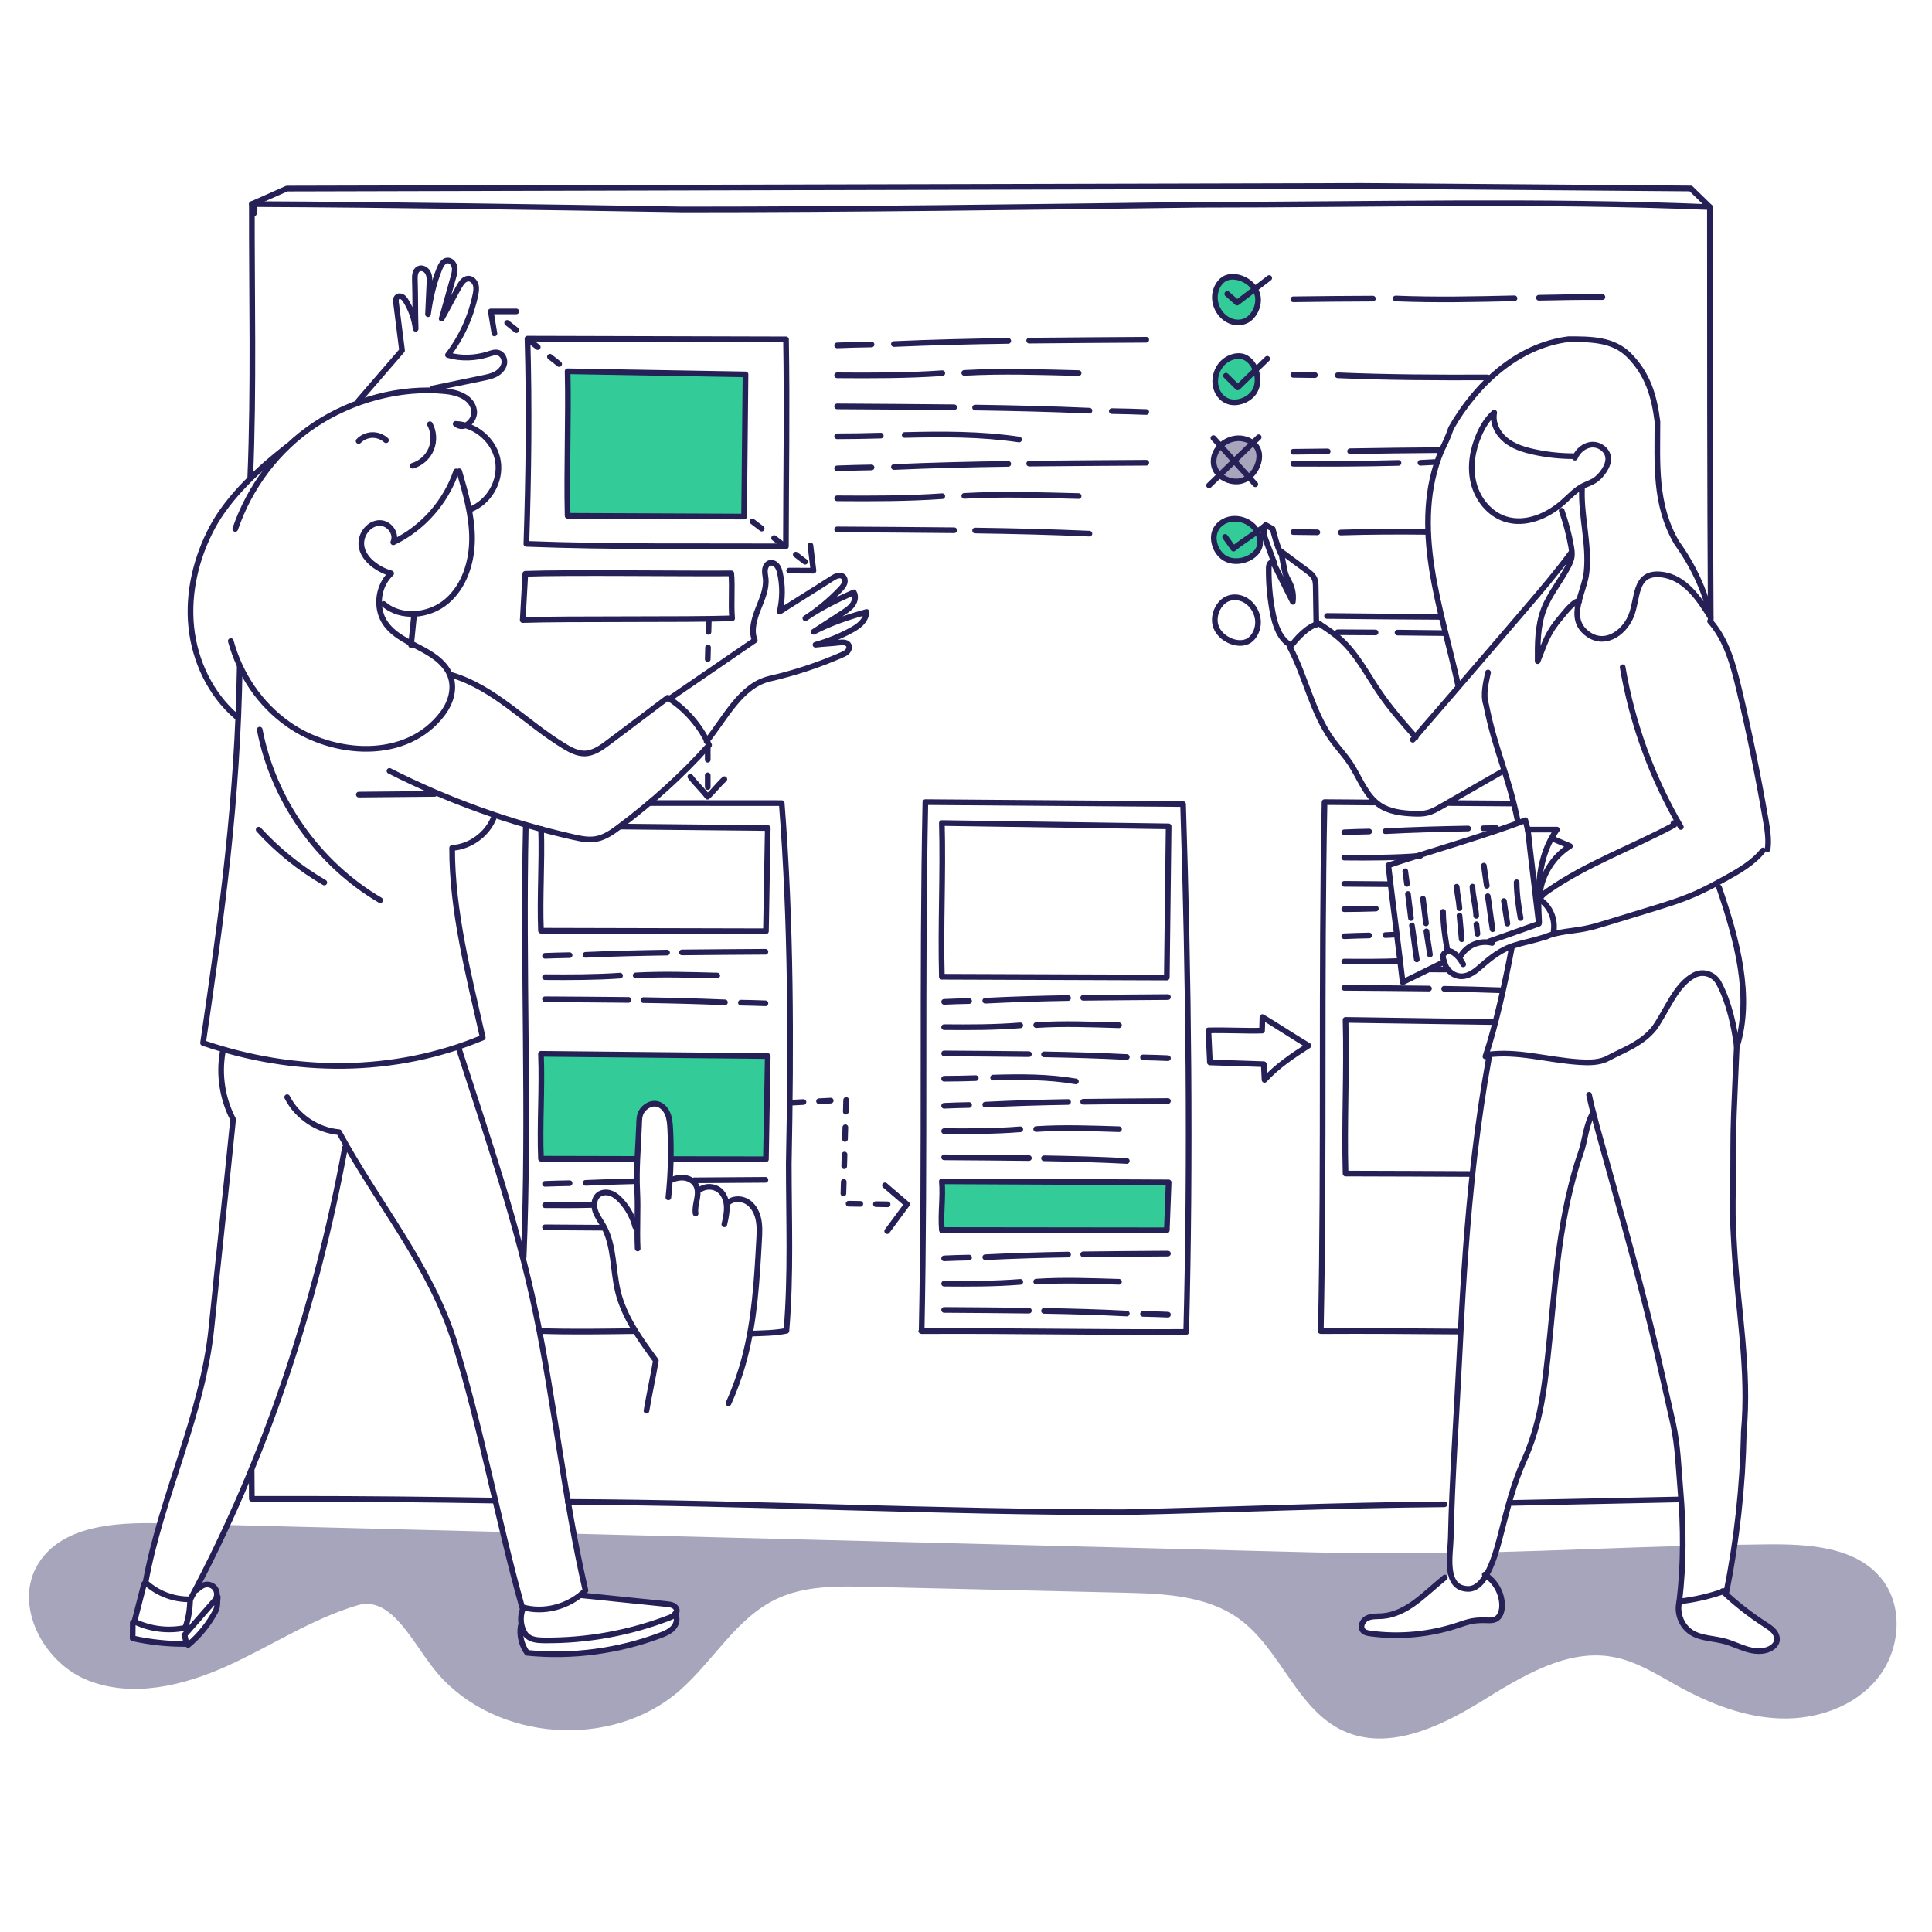 <svg width="528" height="528" viewBox="0 0 528 528" fill="none" xmlns="http://www.w3.org/2000/svg">
<path d="M257.394 336.157C277.868 336.17 298.4 336.215 318.88 336.228C319.079 331.869 319.176 327.491 319.375 323.132C298.715 323.036 278.061 322.939 257.401 322.843C257.781 327.311 257.021 331.683 257.401 336.157H257.394Z" fill="#33CC99"/>
<path d="M154.874 141.381C171.128 141.414 187.427 141.558 203.681 141.591C203.837 128.408 203.915 115.16 204.072 101.978L154.881 101.111C155.18 114.635 154.574 127.857 154.881 141.381H154.874Z" fill="#33CC99"/>
<path d="M334.88 76.871C333.418 77.895 332.484 79.904 332.523 81.925C332.568 84.088 333.676 86.097 335.176 87.301C336.946 88.724 339.335 89.097 341.273 88.029C343.211 86.96 344.55 84.385 344.305 81.854C343.874 77.463 337.88 74.779 334.886 76.878L334.88 76.871Z" fill="#33CC99"/>
<path d="M339.824 97.879C338.073 97.57 335.987 98.33 334.583 99.785C333.083 101.343 332.446 103.545 332.658 105.463C332.903 107.723 334.326 109.674 336.451 110.286C338.575 110.897 341.344 110.028 342.96 108.064C345.76 104.658 343.423 98.516 339.818 97.885L339.824 97.879Z" fill="#33CC99"/>
<path opacity="0.4" d="M343.945 122.646C342.921 121.185 340.912 120.251 338.891 120.29C336.727 120.335 334.719 121.442 333.515 122.943C332.092 124.713 331.718 127.102 332.787 129.04C333.856 130.977 336.431 132.317 338.961 132.072C343.352 131.641 346.037 125.647 343.938 122.653L343.945 122.646Z" fill="#252056"/>
<path d="M344.833 149.488C345.142 147.737 344.383 145.651 342.928 144.247C341.37 142.747 339.168 142.11 337.249 142.322C334.989 142.567 333.039 143.99 332.427 146.114C331.815 148.239 332.684 151.008 334.648 152.624C338.054 155.424 344.196 153.087 344.827 149.482L344.833 149.488Z" fill="#33CC99"/>
<path d="M147.847 287.995C148.227 297.627 147.468 307.039 147.847 316.671C155.844 316.677 166.425 316.703 174.434 316.729C174.292 312.653 172.599 300.108 179.642 302.046C182.533 302.844 183.1 306.089 183.068 308.658C183.029 311.587 182.784 311.932 182.63 314.855C183.048 315.351 183.235 316.001 183.042 316.755H185.971C194.618 316.793 200.693 316.813 209.326 316.825C209.526 307.438 209.623 298.006 209.822 288.619C189.168 288.413 168.508 288.207 147.847 288.001V287.995Z" fill="#33CC99"/>
<path opacity="0.4" d="M514.367 431.652C507.311 422.613 494.119 421.943 482.652 422.059C479.678 422.091 476.703 422.136 473.735 422.188C473.523 425.407 473.098 428.658 472.699 431.832C472.525 433.229 472.132 434.517 471.43 435.534C473.394 437.594 475.345 439.539 477.862 441.09C479.948 442.372 483.232 443.704 484.68 445.803C486.02 447.741 485.241 450.046 483.155 451.038C480.985 452.068 477.914 451.611 475.879 450.49C474.321 449.628 473.529 448.752 471.675 448.617C469.892 448.488 468.134 447.986 466.441 447.439C463.872 446.614 461.458 445.52 460.067 443.073C458.522 440.363 458.895 437.182 459.101 434.195C459.372 430.293 459.79 426.405 459.957 422.497C442.587 422.954 425.854 423.752 408.554 424.184C408.149 426.366 406.919 428.349 406.34 430.59C408.426 432.425 410.467 434.775 410.647 437.524C410.866 440.82 408.239 442.565 405.252 442.848C396.038 443.73 386.838 447.342 377.393 446.724C377.29 446.718 377.206 446.692 377.11 446.679C376.479 446.724 375.842 446.763 375.185 446.782C371.908 446.885 371.097 441.792 374.406 441.689C377.342 441.599 380.232 441.586 382.924 440.279C385.525 439.017 387.508 437.131 389.652 435.257C391.461 433.667 393.663 431.452 396.071 430.281C395.897 428.291 395.794 426.34 395.89 424.319C383.632 424.525 371.341 424.563 358.967 424.248C291.468 422.542 223.969 420.842 156.47 419.136C156.94 421.235 157.14 423.372 157.52 425.555C158.112 428.935 159.039 432.405 160.333 435.592C160.874 435.611 161.415 435.644 161.962 435.702C164.132 435.927 166.276 436.487 168.426 436.828C173.165 437.582 177.878 438.528 182.681 438.734C183.814 438.786 184.49 439.423 184.76 440.228C184.934 440.608 185.024 441.045 184.973 441.567C184.303 447.793 174.633 448.932 169.785 449.763C161.975 451.096 154.191 451.733 146.279 451.804C145.68 451.958 145.043 451.913 144.482 451.643C143.916 451.417 143.549 450.993 143.356 450.477C143.343 450.458 143.33 450.445 143.324 450.426C141.63 446.782 142.744 442.777 143.201 438.979C141.991 435.972 141.135 432.798 140.233 429.695C139.171 426.031 137.317 422.503 136.982 418.666C136.982 418.666 136.982 418.66 136.982 418.653C135.791 418.621 134.6 418.595 133.409 418.563C109.542 417.958 85.682 417.359 61.815 416.754C59.394 422.259 56.606 427.667 54.926 433.435C56.529 433.358 58.01 433.751 58.989 435.476C60.495 438.122 58.989 441.303 57.353 443.492C55.718 445.687 53.201 448.359 50.419 449.003C48.913 449.351 47.335 449.048 45.822 448.932C43.376 448.746 40.91 448.662 38.457 448.527C36.661 448.43 35.907 446.563 36.319 445.056C37.639 440.196 39.339 435.187 40.182 430.229C40.588 427.847 40.878 425.561 41.67 423.269C42.468 420.952 43.485 418.782 43.653 416.303C31.388 416.013 16.915 416.941 10.457 427.332C3.523 438.483 11.7 454.289 23.887 459.176C36.075 464.069 50.039 460.74 62.008 455.332C73.977 449.924 85.089 442.481 97.67 438.715C107.321 435.824 113.057 449.769 119.644 457.392C135.688 475.954 167.216 478.175 185.7 462.047C194.958 453.973 201.216 442.146 212.329 436.925C219.971 433.339 228.759 433.461 237.2 433.654C260.526 434.195 283.852 434.729 307.177 435.27C318.11 435.521 329.795 436.017 338.648 442.43C350.076 450.709 354.376 467.236 367.221 473.069C379.267 478.542 393.18 472.136 404.453 465.208C415.727 458.287 428.159 450.362 441.145 452.892C447.499 454.134 453.069 457.778 458.747 460.901C467.355 465.633 476.787 469.329 486.605 469.638C496.424 469.947 506.699 466.47 512.957 458.892C519.215 451.321 520.413 439.404 514.367 431.658V431.652Z" fill="#252056"/>
<path d="M125.503 128.783C127.26 134.835 129.031 140.99 129.012 147.287C128.992 153.584 126.926 160.17 122.148 164.278C117.371 168.385 109.575 169.203 104.836 165.05" stroke="#252056" stroke-width="1.547" stroke-linecap="round" stroke-linejoin="round"/>
<path d="M64.294 144.545C68.221 133.027 75.87 122.848 86.023 116.101C96.176 109.354 109.349 105.652 121.755 106.92C124.955 107.248 128.992 108.491 129.572 112.206C129.971 114.755 126.951 117.826 124.524 115.837C130.125 116.03 135.263 120.569 136.1 126.119C136.937 131.669 133.55 137.334 128.4 139.272" stroke="#252056" stroke-width="1.547" stroke-linecap="round" stroke-linejoin="round"/>
<path d="M124.666 128.834C121.82 137.242 115.492 144.382 107.482 148.207C108.474 145.986 106.671 143.339 104.386 142.979C101.785 142.567 99.486 144.775 98.907 147.164C97.754 151.915 102.924 155.611 106.903 156.699C103.851 159.499 102.828 164.193 104.186 168.075C105.59 172.073 109.324 174.243 112.878 176.097C116.432 177.952 120.153 179.722 122.29 183.147C124.66 186.946 123.578 191.465 121.048 194.884C111.127 208.263 90.885 206.544 78.665 197.859C70.932 192.36 65.563 184.313 63.071 175.183" stroke="#252056" stroke-width="1.547" stroke-linecap="round" stroke-linejoin="round"/>
<path d="M123.391 184.464C135.154 187.941 143.839 197.695 154.346 204.01C156.007 205.008 157.816 205.948 159.754 205.923C162.188 205.89 164.319 204.365 166.263 202.897C171.671 198.828 177.073 194.752 182.481 190.683C187.381 193.722 191.372 198.39 193.787 203.631C186.428 211.878 178.071 219.346 169.231 225.984C167.332 227.414 165.31 228.836 162.973 229.274C160.881 229.667 158.737 229.229 156.657 228.759C139.255 224.845 122.348 218.754 106.445 210.68" stroke="#252056" stroke-width="1.547" stroke-linecap="round" stroke-linejoin="round"/>
<path d="M98.069 217.155C104.977 217.091 111.886 217.027 118.794 216.962" stroke="#252056" stroke-width="1.547" stroke-linecap="round" stroke-linejoin="round"/>
<path d="M70.977 199.398C74.666 218.662 86.983 236.103 103.903 246.018" stroke="#252056" stroke-width="1.547" stroke-linecap="round" stroke-linejoin="round"/>
<path d="M70.701 226.741C75.89 232.439 81.962 237.326 88.632 241.189" stroke="#252056" stroke-width="1.547" stroke-linecap="round" stroke-linejoin="round"/>
<path d="M97.973 109.549C101.939 104.958 105.911 100.368 109.877 95.777C109.304 91.406 108.808 87.163 108.242 82.791C108.171 82.244 108.126 81.6 108.525 81.214C108.886 80.866 109.497 80.892 109.935 81.143C110.373 81.394 110.669 81.832 110.933 82.257C112.356 84.555 113.27 87.176 113.592 89.861C113.45 85.373 113.528 80.879 113.379 76.392C113.347 75.31 113.431 73.997 114.39 73.481C115.298 72.992 116.483 73.623 116.959 74.537C117.436 75.452 117.403 76.533 117.352 77.563C117.223 80.332 117.101 83.1 116.972 85.869C117.571 81.568 118.479 77.473 120.101 73.449C120.513 72.419 121.176 71.247 122.284 71.183C123.236 71.132 124.028 72.02 124.221 72.954C124.415 73.887 124.151 74.846 123.893 75.767C122.831 79.54 121.768 83.319 120.706 87.092C122.348 84.195 123.867 81.188 125.509 78.297C126.082 77.287 126.868 76.147 128.026 76.141C128.966 76.141 129.752 76.965 130.009 77.866C130.267 78.767 130.106 79.74 129.913 80.66C128.683 86.583 126.101 92.223 122.419 97.026C125.902 98.076 129.977 97.915 133.441 96.794C134.323 96.511 135.257 96.151 136.152 96.402C137.356 96.737 138.038 98.153 137.806 99.383C137.574 100.612 136.634 101.61 135.54 102.209C134.445 102.808 133.203 103.065 131.98 103.316C127.415 104.256 122.844 105.203 118.279 106.143" stroke="#252056" stroke-width="1.547" stroke-linecap="round" stroke-linejoin="round"/>
<path d="M183.383 190.683C191.019 185.448 198.648 180.214 206.284 174.98C205.157 172.34 206.149 169.082 207.198 166.404C208.248 163.726 209.529 160.983 209.252 158.124C209.175 157.333 208.982 156.541 209.052 155.749C209.123 154.957 209.542 154.12 210.295 153.869C211.023 153.624 211.84 154.004 212.323 154.596C212.806 155.189 213.018 155.955 213.179 156.702C213.926 160.133 213.894 163.739 213.076 167.151C217.841 164.073 222.708 161.105 227.479 158.028C228.361 157.455 229.565 156.895 230.376 157.558C230.904 157.983 231 158.775 230.782 159.419C230.563 160.062 230.099 160.577 229.629 161.067C226.783 164.067 223.577 166.726 220.1 168.967C224.221 166.114 228.754 163.867 233.35 161.878C233.962 162.876 233.698 164.222 233.035 165.181C232.372 166.14 231.361 166.803 230.376 167.441C227.704 169.179 225.032 170.924 222.354 172.662C227.022 170.216 231.747 168.651 236.821 167.235C236.769 168.419 236.145 169.52 235.314 170.357C234.484 171.194 233.447 171.806 232.404 172.366C229.378 173.995 226.178 175.282 222.869 176.197C225.045 175.926 227.221 175.875 229.404 175.604C230.35 175.488 231.541 175.495 231.96 176.351C232.23 176.898 232.011 177.587 231.593 178.038C231.174 178.489 230.601 178.746 230.041 178.991C223.706 181.759 217.113 183.935 210.372 185.481C202.453 187.296 198.21 196.265 193.098 202.581" stroke="#252056" stroke-width="1.547" stroke-linecap="round" stroke-linejoin="round"/>
<path d="M65.518 182.143C64.919 218.873 60.798 248.676 55.493 285.026C80.364 293.576 107.669 293.699 131.935 283.558C128.149 266.626 123.514 249.094 123.565 231.737C128.439 231.415 132.997 228.144 134.884 223.637" stroke="#252056" stroke-width="1.547" stroke-linecap="round" stroke-linejoin="round"/>
<path d="M113.148 168.31C112.878 170.976 112.608 173.648 112.337 176.313" stroke="#252056" stroke-width="1.547" stroke-linecap="round" stroke-linejoin="round"/>
<path d="M60.862 287.519C59.761 293.745 60.785 300.318 63.708 305.92C61.828 324.829 59.697 343.706 57.817 362.615C55.435 386.572 44.103 408.771 39.77 432.457C43.048 435.503 47.548 437.202 52.023 437.067C72.618 398.579 86.39 356.531 94.29 313.6" stroke="#252056" stroke-width="1.547" stroke-linecap="round" stroke-linejoin="round"/>
<path d="M78.484 299.849C81.175 305.161 86.725 308.902 92.655 309.404C103.04 328.661 117.777 346.063 124.26 366.962C131.529 390.391 136.068 415.59 142.674 439.186C148.661 440.989 155.589 439.07 160.005 434.647C154.308 409.957 151.404 382.787 146.543 359.39C141.341 334.32 133.209 310.717 125.335 286.355" stroke="#252056" stroke-width="1.547" stroke-linecap="round" stroke-linejoin="round"/>
<path d="M117.487 115.933C118.607 117.993 118.736 120.562 117.841 122.732C116.946 124.902 115.034 126.621 112.787 127.29" stroke="#252056" stroke-width="1.547" stroke-linecap="round" stroke-linejoin="round"/>
<path d="M105.506 120.318C104.489 119.378 103.098 118.856 101.714 118.895C100.33 118.934 98.972 119.539 98.012 120.537" stroke="#252056" stroke-width="1.547" stroke-linecap="round" stroke-linejoin="round"/>
<path d="M78.4 122.113C70.977 127.895 62.498 135.736 58.062 144.035C53.626 152.334 51.328 161.882 52.261 171.243C53.195 180.605 57.502 189.728 64.648 195.85" stroke="#252056" stroke-width="1.547" stroke-linecap="round" stroke-linejoin="round"/>
<path d="M39.372 432.857C38.49 436.289 37.615 439.714 36.733 443.146C40.995 445.225 45.959 445.843 50.607 444.865C51.502 442.424 51.888 439.901 51.959 437.306" stroke="#252056" stroke-width="1.547" stroke-linecap="round" stroke-linejoin="round"/>
<path d="M36.288 443.456L36.249 447.743C41.123 448.819 46.119 449.334 51.115 449.276" stroke="#252056" stroke-width="1.547" stroke-linecap="round" stroke-linejoin="round"/>
<path d="M159.046 435.999L182.256 438.388C182.848 438.452 183.46 438.517 183.994 438.787C184.529 439.057 184.973 439.579 184.98 440.178C184.98 441.15 183.93 441.729 183.022 442.077C172.084 446.307 160.34 448.432 148.616 448.303C146.923 448.284 145.049 448.142 143.878 446.919C143.504 446.532 143.234 446.056 143.015 445.56C142.229 443.783 142.159 441.704 142.822 439.875" stroke="#252056" stroke-width="1.547" stroke-linecap="round" stroke-linejoin="round"/>
<path d="M184.478 441.021C185.302 442.141 184.935 443.808 184.015 444.845C183.094 445.881 181.755 446.442 180.454 446.931C168.904 451.27 156.343 452.925 144.065 451.708C142.539 449.628 141.889 446.924 142.307 444.381" stroke="#252056" stroke-width="1.547" stroke-linecap="round" stroke-linejoin="round"/>
<path d="M50.947 449.244L50.561 447.326" stroke="#252056" stroke-width="1.547" stroke-linecap="round" stroke-linejoin="round"/>
<path d="M50.374 446.888L59.523 436.432C59.324 437.707 59.549 439.072 58.957 440.218C57.09 443.785 54.514 446.985 51.417 449.56" stroke="#252056" stroke-width="1.547" stroke-linecap="round" stroke-linejoin="round"/>
<path d="M53.781 434.492C54.502 433.867 55.281 433.217 56.221 433.056C57.103 432.908 58.05 433.243 58.636 433.919C59.221 434.595 59.434 435.573 59.17 436.43" stroke="#252056" stroke-width="1.547" stroke-linecap="round" stroke-linejoin="round"/>
<path d="M394.758 411.115C365.586 411.347 335.97 412.635 306.998 413.279C256.136 413.279 205.917 410.703 155.171 410.452" stroke="#252056" stroke-width="1.547" stroke-linecap="round" stroke-linejoin="round"/>
<path d="M459.346 409.781C443.959 410.122 428.565 410.425 413.171 410.734" stroke="#252056" stroke-width="1.547" stroke-linecap="round" stroke-linejoin="round"/>
<path d="M68.389 130.598C69.419 105.528 68.775 81.062 68.833 55.773M68.833 55.773C68.833 61.947 70.533 55.792 68.833 55.773ZM68.833 55.773C108.048 55.953 147.322 56.597 186.595 57.241C233.595 57.241 280.594 56.597 327.593 55.953C373.949 55.953 420.948 54.666 467.304 56.597C467.304 93.939 467.304 131.925 467.535 169.415" stroke="#252056" stroke-width="1.547" stroke-linecap="round" stroke-linejoin="round"/>
<path d="M135.276 410.099C117.455 409.815 99.641 409.622 81.82 409.622H68.827C68.827 409.622 68.801 406.648 68.763 401.458" stroke="#252056" stroke-width="1.547" stroke-linecap="round" stroke-linejoin="round"/>
<path d="M155.118 140.964C171.182 140.997 187.29 141.138 203.354 141.171C203.508 128.242 203.586 115.25 203.74 102.322L155.125 101.472C155.421 114.735 154.822 127.702 155.125 140.964H155.118Z" stroke="#252056" stroke-width="1.547" stroke-linecap="round" stroke-linejoin="round"/>
<path d="M152.808 99.489C147.136 95.002 141.47 90.514 135.798 86.027" stroke="#252056" stroke-width="1.547" stroke-linecap="round" stroke-linejoin="round" stroke-dasharray="3.2 4.26"/>
<path d="M135.121 91.138C134.793 89.13 134.464 87.121 134.136 85.106C136.454 85.106 138.772 85.106 141.089 85.106" stroke="#252056" stroke-width="1.547" stroke-linecap="round" stroke-linejoin="round"/>
<path d="M205.627 142.515C210.752 146.43 215.87 150.344 220.995 154.252" stroke="#252056" stroke-width="1.547" stroke-linecap="round" stroke-linejoin="round" stroke-dasharray="3.2 4.26"/>
<path d="M221.484 149.04C221.761 151.344 222.038 153.649 222.315 155.961C220.1 155.948 217.885 155.941 215.671 155.928" stroke="#252056" stroke-width="1.547" stroke-linecap="round" stroke-linejoin="round"/>
<path d="M143.845 148.626C167.049 149.534 191.147 149.206 214.782 149.309C214.814 130.123 215.136 111.909 214.814 92.749C191.263 92.684 167.705 92.626 144.154 92.562C144.702 111.31 144.457 129.872 143.852 148.626H143.845Z" stroke="#252056" stroke-width="1.547" stroke-linecap="round" stroke-linejoin="round"/>
<path d="M281.264 93.095C291.926 92.973 302.594 92.934 313.256 92.857" stroke="#252056" stroke-width="1.547" stroke-linecap="round" stroke-linejoin="round"/>
<path d="M244.302 94.023C254.719 93.566 265.136 93.315 275.547 93.167" stroke="#252056" stroke-width="1.547" stroke-linecap="round" stroke-linejoin="round"/>
<path d="M228.78 94.397C231.915 94.262 235.051 94.204 238.186 94.146" stroke="#252056" stroke-width="1.547" stroke-linecap="round" stroke-linejoin="round"/>
<path d="M263.527 101.912C273.892 101.333 284.354 101.706 294.778 101.964" stroke="#252056" stroke-width="1.547" stroke-linecap="round" stroke-linejoin="round"/>
<path d="M228.78 102.573C238.334 102.651 247.992 102.651 257.52 101.994" stroke="#252056" stroke-width="1.547" stroke-linecap="round" stroke-linejoin="round"/>
<path d="M260.772 111.303C250.11 111.181 239.442 111.142 228.78 111.065" stroke="#252056" stroke-width="1.547" stroke-linecap="round" stroke-linejoin="round"/>
<path d="M297.733 112.238C287.316 111.781 276.898 111.53 266.488 111.382" stroke="#252056" stroke-width="1.547" stroke-linecap="round" stroke-linejoin="round"/>
<path d="M313.256 112.606C310.12 112.47 306.985 112.412 303.849 112.354" stroke="#252056" stroke-width="1.547" stroke-linecap="round" stroke-linejoin="round"/>
<path d="M240.71 119.054C236.731 119.157 232.752 119.248 228.78 119.241" stroke="#252056" stroke-width="1.547" stroke-linecap="round" stroke-linejoin="round"/>
<path d="M278.503 120.119C268.098 118.58 257.675 118.625 247.251 118.883" stroke="#252056" stroke-width="1.547" stroke-linecap="round" stroke-linejoin="round"/>
<path d="M281.264 126.704C291.926 126.582 302.594 126.543 313.256 126.466" stroke="#252056" stroke-width="1.547" stroke-linecap="round" stroke-linejoin="round"/>
<path d="M244.302 127.631C254.719 127.174 265.136 126.923 275.547 126.775" stroke="#252056" stroke-width="1.547" stroke-linecap="round" stroke-linejoin="round"/>
<path d="M228.78 127.999C231.915 127.864 235.051 127.806 238.186 127.748" stroke="#252056" stroke-width="1.547" stroke-linecap="round" stroke-linejoin="round"/>
<path d="M263.527 135.518C273.892 134.939 284.354 135.312 294.778 135.569" stroke="#252056" stroke-width="1.547" stroke-linecap="round" stroke-linejoin="round"/>
<path d="M228.78 136.182C238.334 136.259 247.992 136.259 257.52 135.603" stroke="#252056" stroke-width="1.547" stroke-linecap="round" stroke-linejoin="round"/>
<path d="M260.772 144.912C250.11 144.79 239.442 144.751 228.78 144.674" stroke="#252056" stroke-width="1.547" stroke-linecap="round" stroke-linejoin="round"/>
<path d="M297.733 145.84C287.316 145.383 276.898 145.132 266.488 144.984" stroke="#252056" stroke-width="1.547" stroke-linecap="round" stroke-linejoin="round"/>
<path d="M296.027 272.694C303.746 272.591 311.466 272.552 319.185 272.494" stroke="#252056" stroke-width="1.547" stroke-linecap="round" stroke-linejoin="round"/>
<path d="M269.269 273.483C276.808 273.097 284.348 272.884 291.893 272.755" stroke="#252056" stroke-width="1.547" stroke-linecap="round" stroke-linejoin="round"/>
<path d="M258.028 273.794C260.301 273.678 262.567 273.633 264.84 273.581" stroke="#252056" stroke-width="1.547" stroke-linecap="round" stroke-linejoin="round"/>
<path d="M283.189 280.147C290.696 279.658 298.267 279.973 305.813 280.192" stroke="#252056" stroke-width="1.547" stroke-linecap="round" stroke-linejoin="round"/>
<path d="M258.028 280.708C264.949 280.772 271.941 280.772 278.837 280.218" stroke="#252056" stroke-width="1.547" stroke-linecap="round" stroke-linejoin="round"/>
<path d="M281.192 288.087C273.473 287.984 265.753 287.945 258.034 287.887" stroke="#252056" stroke-width="1.547" stroke-linecap="round" stroke-linejoin="round"/>
<path d="M307.95 288.873C300.411 288.486 292.872 288.274 285.326 288.145" stroke="#252056" stroke-width="1.547" stroke-linecap="round" stroke-linejoin="round"/>
<path d="M319.192 289.185C316.919 289.069 314.653 289.024 312.38 288.973" stroke="#252056" stroke-width="1.547" stroke-linecap="round" stroke-linejoin="round"/>
<path d="M296.027 342.798C303.746 342.695 311.466 342.657 319.185 342.599" stroke="#252056" stroke-width="1.547" stroke-linecap="round" stroke-linejoin="round"/>
<path d="M269.269 343.59C276.808 343.204 284.348 342.992 291.893 342.863" stroke="#252056" stroke-width="1.547" stroke-linecap="round" stroke-linejoin="round"/>
<path d="M258.028 343.901C260.301 343.785 262.567 343.74 264.84 343.688" stroke="#252056" stroke-width="1.547" stroke-linecap="round" stroke-linejoin="round"/>
<path d="M283.189 350.255C290.696 349.765 298.267 350.081 305.813 350.3" stroke="#252056" stroke-width="1.547" stroke-linecap="round" stroke-linejoin="round"/>
<path d="M258.028 350.815C264.949 350.879 271.941 350.879 278.837 350.326" stroke="#252056" stroke-width="1.547" stroke-linecap="round" stroke-linejoin="round"/>
<path d="M281.192 358.191C273.473 358.088 265.753 358.049 258.034 357.991" stroke="#252056" stroke-width="1.547" stroke-linecap="round" stroke-linejoin="round"/>
<path d="M307.95 358.978C300.411 358.591 292.872 358.379 285.326 358.25" stroke="#252056" stroke-width="1.547" stroke-linecap="round" stroke-linejoin="round"/>
<path d="M319.192 359.287C316.919 359.171 314.653 359.126 312.38 359.075" stroke="#252056" stroke-width="1.547" stroke-linecap="round" stroke-linejoin="round"/>
<path d="M266.668 294.642C263.791 294.732 260.906 294.803 258.028 294.803" stroke="#252056" stroke-width="1.547" stroke-linecap="round" stroke-linejoin="round"/>
<path d="M294.031 295.541C286.499 294.241 278.953 294.279 271.407 294.498" stroke="#252056" stroke-width="1.547" stroke-linecap="round" stroke-linejoin="round"/>
<path d="M296.027 301.104C303.746 301.001 311.466 300.962 319.185 300.904" stroke="#252056" stroke-width="1.547" stroke-linecap="round" stroke-linejoin="round"/>
<path d="M269.269 301.891C276.808 301.504 284.348 301.292 291.893 301.163" stroke="#252056" stroke-width="1.547" stroke-linecap="round" stroke-linejoin="round"/>
<path d="M258.028 302.2C260.301 302.084 262.567 302.039 264.84 301.988" stroke="#252056" stroke-width="1.547" stroke-linecap="round" stroke-linejoin="round"/>
<path d="M283.189 308.555C290.696 308.065 298.267 308.381 305.813 308.6" stroke="#252056" stroke-width="1.547" stroke-linecap="round" stroke-linejoin="round"/>
<path d="M258.028 309.115C264.949 309.18 271.941 309.18 278.837 308.626" stroke="#252056" stroke-width="1.547" stroke-linecap="round" stroke-linejoin="round"/>
<path d="M281.192 316.491C273.473 316.388 265.753 316.349 258.034 316.292" stroke="#252056" stroke-width="1.547" stroke-linecap="round" stroke-linejoin="round"/>
<path d="M307.95 317.283C300.411 316.897 292.872 316.685 285.326 316.556" stroke="#252056" stroke-width="1.547" stroke-linecap="round" stroke-linejoin="round"/>
<path d="M405.374 226.363C406.559 226.351 407.75 226.331 408.934 226.318" stroke="#252056" stroke-width="1.547" stroke-linecap="round" stroke-linejoin="round"/>
<path d="M378.611 227.156C386.15 226.769 393.689 226.557 401.235 226.428" stroke="#252056" stroke-width="1.547" stroke-linecap="round" stroke-linejoin="round"/>
<path d="M367.376 227.461C369.649 227.346 371.915 227.301 374.188 227.249" stroke="#252056" stroke-width="1.547" stroke-linecap="round" stroke-linejoin="round"/>
<path d="M367.376 234.377C374.298 234.441 381.29 234.441 388.185 233.887" stroke="#252056" stroke-width="1.547" stroke-linecap="round" stroke-linejoin="round"/>
<path d="M379.847 241.646C375.688 241.614 371.536 241.588 367.376 241.55" stroke="#252056" stroke-width="1.547" stroke-linecap="round" stroke-linejoin="round"/>
<path d="M376.017 248.311C373.139 248.401 370.254 248.472 367.376 248.472" stroke="#252056" stroke-width="1.547" stroke-linecap="round" stroke-linejoin="round"/>
<path d="M378.611 255.56C379.351 255.522 380.092 255.489 380.826 255.451" stroke="#252056" stroke-width="1.547" stroke-linecap="round" stroke-linejoin="round"/>
<path d="M367.376 255.87C369.649 255.755 371.915 255.709 374.188 255.658" stroke="#252056" stroke-width="1.547" stroke-linecap="round" stroke-linejoin="round"/>
<path d="M367.376 262.784C372.398 262.829 377.42 262.842 382.442 262.636" stroke="#252056" stroke-width="1.547" stroke-linecap="round" stroke-linejoin="round"/>
<path d="M390.535 270.164C382.815 270.061 375.096 270.022 367.376 269.964" stroke="#252056" stroke-width="1.547" stroke-linecap="round" stroke-linejoin="round"/>
<path d="M410.196 270.637C405.02 270.444 399.85 270.315 394.674 270.225" stroke="#252056" stroke-width="1.547" stroke-linecap="round" stroke-linejoin="round"/>
<path d="M334.367 76.356C332.905 77.38 331.972 79.389 332.01 81.41C332.055 83.574 333.163 85.582 334.663 86.786C336.434 88.209 338.822 88.582 340.76 87.514C342.698 86.445 344.037 83.87 343.792 81.34C343.361 76.949 337.367 74.264 334.373 76.363L334.367 76.356Z" stroke="#252056" stroke-width="1.547" stroke-linecap="round" stroke-linejoin="round"/>
<path d="M339.311 97.368C337.56 97.058 335.474 97.818 334.071 99.273C332.57 100.831 331.933 103.033 332.146 104.952C332.39 107.212 333.813 109.162 335.938 109.774C338.062 110.386 340.831 109.517 342.447 107.553C345.247 104.147 342.91 98.005 339.305 97.374L339.311 97.368Z" stroke="#252056" stroke-width="1.547" stroke-linecap="round" stroke-linejoin="round"/>
<path d="M343.432 122.134C342.408 120.673 340.399 119.739 338.378 119.778C336.214 119.823 334.206 120.93 333.002 122.431C331.579 124.201 331.205 126.59 332.274 128.528C333.343 130.466 335.918 131.805 338.448 131.56C342.839 131.129 345.524 125.135 343.425 122.141L343.432 122.134Z" stroke="#252056" stroke-width="1.547" stroke-linecap="round" stroke-linejoin="round"/>
<path d="M344.321 148.975C344.63 147.224 343.87 145.138 342.415 143.735C340.857 142.235 338.655 141.597 336.736 141.81C334.476 142.054 332.526 143.477 331.914 145.602C331.302 147.726 332.171 150.495 334.135 152.111C337.541 154.911 343.683 152.574 344.314 148.969L344.321 148.975Z" stroke="#252056" stroke-width="1.547" stroke-linecap="round" stroke-linejoin="round"/>
<path d="M341.455 175C342.916 173.976 343.85 171.967 343.811 169.945C343.766 167.782 342.659 165.773 341.159 164.57C339.388 163.147 337 162.773 335.062 163.842C333.124 164.911 331.785 167.486 332.029 170.016C332.461 174.407 338.455 177.092 341.448 174.993L341.455 175Z" stroke="#252056" stroke-width="1.547" stroke-linecap="round" stroke-linejoin="round"/>
<path d="M420.562 81.372C426.35 81.243 432.138 81.147 437.926 81.185" stroke="#252056" stroke-width="1.547" stroke-linecap="round" stroke-linejoin="round"/>
<path d="M381.417 81.572C392.24 82.017 403.076 81.785 413.899 81.527" stroke="#252056" stroke-width="1.547" stroke-linecap="round" stroke-linejoin="round"/>
<path d="M353.45 81.796C360.699 81.674 367.949 81.654 375.198 81.609" stroke="#252056" stroke-width="1.547" stroke-linecap="round" stroke-linejoin="round"/>
<path d="M359.366 102.515C357.396 102.496 355.42 102.477 353.45 102.445" stroke="#252056" stroke-width="1.547" stroke-linecap="round" stroke-linejoin="round"/>
<path d="M406.539 103.148C392.89 103.199 379.234 103.161 365.592 102.568" stroke="#252056" stroke-width="1.547" stroke-linecap="round" stroke-linejoin="round"/>
<path d="M368.973 123.317C377.304 123.169 385.635 123.079 393.972 123.014" stroke="#252056" stroke-width="1.547" stroke-linecap="round" stroke-linejoin="round"/>
<path d="M353.45 123.465C356.585 123.413 359.721 123.388 362.856 123.362" stroke="#252056" stroke-width="1.547" stroke-linecap="round" stroke-linejoin="round"/>
<path d="M388.204 126.478C389.691 126.388 391.178 126.317 392.666 126.253" stroke="#252056" stroke-width="1.547" stroke-linecap="round" stroke-linejoin="round"/>
<path d="M353.45 126.743C363.004 126.775 372.662 126.775 382.19 126.511" stroke="#252056" stroke-width="1.547" stroke-linecap="round" stroke-linejoin="round"/>
<path d="M360.023 145.474C357.834 145.454 355.639 145.435 353.45 145.396" stroke="#252056" stroke-width="1.547" stroke-linecap="round" stroke-linejoin="round"/>
<path d="M390.115 145.351C382.215 145.268 374.309 145.287 366.409 145.532" stroke="#252056" stroke-width="1.547" stroke-linecap="round" stroke-linejoin="round"/>
<path d="M393.624 168.579C383.303 168.521 372.989 168.45 362.669 168.328" stroke="#252056" stroke-width="1.547" stroke-linecap="round" stroke-linejoin="round"/>
<path d="M375.926 172.841C372.482 172.822 369.031 172.803 365.586 172.783" stroke="#252056" stroke-width="1.547" stroke-linecap="round" stroke-linejoin="round"/>
<path d="M394.945 173.02C390.605 172.982 386.272 172.937 381.933 172.879" stroke="#252056" stroke-width="1.547" stroke-linecap="round" stroke-linejoin="round"/>
<path d="M334.818 146.734L337.104 149.934C340.149 147.474 342.789 146.058 345.828 143.598" stroke="#252056" stroke-width="1.547" stroke-linecap="round" stroke-linejoin="round"/>
<path d="M335.05 102.684L338.262 105.877C340.947 103.27 343.632 100.662 346.323 98.055" stroke="#252056" stroke-width="1.547" stroke-linecap="round" stroke-linejoin="round"/>
<path d="M335.402 80.326L338.094 82.701C341.017 80.461 343.94 78.22 346.869 75.98" stroke="#252056" stroke-width="1.547" stroke-linecap="round" stroke-linejoin="round"/>
<path d="M343.991 119.502C339.472 123.88 334.946 128.258 330.426 132.642" stroke="#252056" stroke-width="1.547" stroke-linecap="round" stroke-linejoin="round"/>
<path d="M331.618 119.725C335.436 123.93 339.247 128.134 343.065 132.344" stroke="#252056" stroke-width="1.547" stroke-linecap="round" stroke-linejoin="round"/>
<path d="M143.562 156.81C143.324 161.027 143.092 165.238 142.854 169.455C155.029 169.03 187.909 169.403 200.084 168.978C199.736 164.838 200.2 160.834 199.859 156.694C187.871 156.81 155.061 156.385 143.562 156.81Z" stroke="#252056" stroke-width="1.547" stroke-linecap="round" stroke-linejoin="round"/>
<path d="M193.71 169.5L193.324 183.6" stroke="#252056" stroke-width="1.547" stroke-linecap="round" stroke-linejoin="round" stroke-dasharray="3.2 4.26"/>
<path d="M193.42 204.428V216.095" stroke="#252056" stroke-width="1.547" stroke-linecap="round" stroke-linejoin="round" stroke-dasharray="3.2 4.26"/>
<path d="M205.055 364.476C208.486 364.347 211.705 364.347 214.924 363.704C216.212 348.252 215.568 333.444 215.568 317.992C216.212 285.157 216.212 252.322 213.637 219.486C201.404 219.486 189.815 219.486 177.389 219.461" stroke="#252056" stroke-width="1.547" stroke-linecap="round" stroke-linejoin="round"/>
<path d="M147.831 363.766C156.233 364.043 164.641 363.888 173.049 363.792" stroke="#252056" stroke-width="1.547" stroke-linecap="round" stroke-linejoin="round"/>
<path d="M143.704 225.441C142.822 264.554 144.754 304.471 143.112 343.5" stroke="#252056" stroke-width="1.547" stroke-linecap="round" stroke-linejoin="round"/>
<path d="M251.977 363.794C276.069 363.646 300.09 364.167 324.182 364.019C325.412 316.151 324.852 267.6 323.326 219.744C299.852 219.57 276.372 219.396 252.898 219.216C251.913 267.748 252.872 315.14 251.88 363.678C252.428 363.401 251.359 363.8 251.97 363.794H251.977Z" stroke="#252056" stroke-width="1.547" stroke-linecap="round" stroke-linejoin="round"/>
<path d="M413.261 219.596L396.161 219.467" stroke="#252056" stroke-width="1.547" stroke-linecap="round" stroke-linejoin="round"/>
<path d="M375.385 219.313L361.987 219.21C361.002 267.741 361.961 315.133 360.97 363.672C361.517 363.395 360.448 363.794 361.06 363.787C373.685 363.71 386.291 363.813 398.898 363.91" stroke="#252056" stroke-width="1.547" stroke-linecap="round" stroke-linejoin="round"/>
<path d="M188.662 212.249C190.014 214.077 192.01 215.906 193.362 217.734C194.894 216.35 196.427 214.328 197.959 212.944" stroke="#252056" stroke-width="1.547" stroke-linecap="round" stroke-linejoin="round"/>
<path d="M257.397 266.93C277.871 266.963 298.402 267.117 318.883 267.149C319.082 253.404 319.179 239.587 319.378 225.841L257.404 224.934C257.783 239.033 257.024 252.831 257.404 266.93H257.397Z" stroke="#252056" stroke-width="1.547" stroke-linecap="round" stroke-linejoin="round"/>
<path d="M257.397 336.161C277.871 336.174 298.402 336.219 318.883 336.232C319.082 331.873 319.179 327.495 319.378 323.136C298.718 323.04 278.064 322.943 257.404 322.847C257.783 327.315 257.024 331.686 257.404 336.161H257.397Z" stroke="#252056" stroke-width="1.547" stroke-linecap="round" stroke-linejoin="round"/>
<path d="M147.882 226.549C148.184 235.878 147.483 245.013 147.843 254.355C168.317 254.375 188.848 254.484 209.329 254.503C209.528 245.117 209.625 235.684 209.824 226.297C196.375 226.162 182.925 226.027 169.476 225.892" stroke="#252056" stroke-width="1.547" stroke-linecap="round" stroke-linejoin="round"/>
<path d="M186.377 260.286C193.981 260.196 201.584 260.17 209.188 260.112" stroke="#252056" stroke-width="1.547" stroke-linecap="round" stroke-linejoin="round"/>
<path d="M160.025 260.948C167.449 260.626 174.878 260.445 182.302 260.336" stroke="#252056" stroke-width="1.547" stroke-linecap="round" stroke-linejoin="round"/>
<path d="M148.958 261.213C151.192 261.117 153.432 261.078 155.666 261.033" stroke="#252056" stroke-width="1.547" stroke-linecap="round" stroke-linejoin="round"/>
<path d="M173.732 266.57C181.123 266.158 188.585 266.422 196.015 266.609" stroke="#252056" stroke-width="1.547" stroke-linecap="round" stroke-linejoin="round"/>
<path d="M148.958 267.045C155.769 267.097 162.658 267.097 169.451 266.633" stroke="#252056" stroke-width="1.547" stroke-linecap="round" stroke-linejoin="round"/>
<path d="M171.768 273.266C164.165 273.176 156.561 273.15 148.958 273.092" stroke="#252056" stroke-width="1.547" stroke-linecap="round" stroke-linejoin="round"/>
<path d="M198.12 273.934C190.697 273.612 183.267 273.432 175.844 273.322" stroke="#252056" stroke-width="1.547" stroke-linecap="round" stroke-linejoin="round"/>
<path d="M209.188 274.194C206.954 274.098 204.714 274.059 202.479 274.014" stroke="#252056" stroke-width="1.547" stroke-linecap="round" stroke-linejoin="round"/>
<path d="M183.389 316.763C192.036 316.789 200.689 316.815 209.323 316.821C209.522 307.434 209.619 298.002 209.819 288.615C189.158 288.409 168.504 288.203 147.844 287.997C148.224 297.629 147.464 307.041 147.844 316.673C156.523 316.68 165.214 316.705 173.906 316.731" stroke="#252056" stroke-width="1.547" stroke-linecap="round" stroke-linejoin="round"/>
<path d="M189.706 322.576C196.202 322.512 202.692 322.486 209.188 322.441" stroke="#252056" stroke-width="1.547" stroke-linecap="round" stroke-linejoin="round"/>
<path d="M160.025 323.27C164.448 323.077 168.872 322.936 173.295 322.833" stroke="#252056" stroke-width="1.547" stroke-linecap="round" stroke-linejoin="round"/>
<path d="M148.958 323.536C151.192 323.439 153.432 323.401 155.666 323.355" stroke="#252056" stroke-width="1.547" stroke-linecap="round" stroke-linejoin="round"/>
<path d="M148.958 329.367C153.155 329.399 157.347 329.412 161.544 329.309" stroke="#252056" stroke-width="1.547" stroke-linecap="round" stroke-linejoin="round"/>
<path d="M164.641 335.524C159.413 335.485 154.185 335.46 148.958 335.421" stroke="#252056" stroke-width="1.547" stroke-linecap="round" stroke-linejoin="round"/>
<path d="M330.246 281.591C330.381 284.514 330.523 287.431 330.658 290.353C335.583 290.508 340.457 290.675 345.382 290.83C345.466 292.246 345.505 293.701 345.588 295.118C349.014 291.364 353.295 288.493 357.583 285.763C353.495 283.304 349.104 280.413 345.015 277.953C344.977 278.958 344.951 280.651 344.912 281.655C340.155 281.784 335.004 281.462 330.246 281.597V281.591Z" stroke="#252056" stroke-width="1.547" stroke-linecap="round" stroke-linejoin="round"/>
<path d="M430.414 125.081C431.199 123.175 433.021 121.643 435.081 121.527C437.142 121.411 439.26 122.943 439.492 124.991C439.646 126.317 439.054 127.624 438.307 128.738C437.612 129.762 436.762 130.702 435.706 131.352C434.753 131.944 433.665 132.285 432.667 132.794C430.555 133.882 428.926 135.698 427.143 137.275C422.849 141.067 416.829 143.617 411.376 141.853C407.056 140.449 403.856 136.464 402.742 132.066C401.628 127.663 402.414 122.931 404.229 118.771C405.208 116.531 406.515 114.381 408.362 112.771C407.789 115.539 409.257 118.43 411.44 120.227C413.623 122.023 416.41 122.898 419.172 123.497C422.726 124.276 426.364 124.669 430.008 124.669" stroke="#252056" stroke-width="1.547" stroke-linecap="round" stroke-linejoin="round"/>
<path d="M426.801 139.577C427.927 142.745 428.784 146.009 429.37 149.325C429.537 150.278 429.679 151.25 429.537 152.203C429.408 153.052 429.054 153.844 428.668 154.617C426.614 158.705 423.524 162.253 421.895 166.528C420.189 170.996 420.195 175.902 420.227 180.685C422.384 175.297 422.873 172.998 426.653 168.594C427.522 167.584 430.303 163.933 431.584 164.319" stroke="#252056" stroke-width="1.547" stroke-linecap="round" stroke-linejoin="round"/>
<path d="M398.492 187.296C393.966 166.456 385.293 143.896 393.966 123.068C394.835 121.33 395.704 119.598 396.567 116.997C403.507 104.848 414.787 94.437 428.668 92.699C434.739 92.699 440.817 92.699 445.156 97.038C450.365 102.247 452.097 108.318 452.966 115.259C452.966 126.539 452.097 137.818 458.175 148.229C462.514 154.3 465.984 161.247 467.517 168.767M467.517 168.767C464.4 163.713 466.95 164.949 467.517 168.767ZM467.517 168.767C464.4 163.713 460.447 157.661 453.945 157.004C446.386 156.238 447.77 163.797 445.659 168.58C443.579 173.287 438.242 176.763 433.58 172.991C428.159 168.6 433.007 161.827 433.587 156.406C434.424 148.635 431.971 140.954 432.357 133.176" stroke="#252056" stroke-width="1.547" stroke-linecap="round" stroke-linejoin="round"/>
<path d="M429.344 151.092C425.417 156.436 421.096 161.483 416.783 166.525C414.491 169.196 412.205 171.875 409.913 174.547C402.001 183.773 394.069 192.979 386.104 202.167" stroke="#252056" stroke-width="1.547" stroke-linecap="round" stroke-linejoin="round"/>
<path d="M360.183 170.245C362.295 171.61 364.413 172.982 366.287 174.662C370.871 178.77 373.684 184.429 377.168 189.502C380.084 193.751 383.496 197.627 386.909 201.49" stroke="#252056" stroke-width="1.547" stroke-linecap="round" stroke-linejoin="round"/>
<path d="M360.565 170.356C357.094 171.225 354.429 174.489 352.523 176.865C356.875 185.08 358.614 194.641 364.054 202.18C365.657 204.408 367.563 206.417 369.07 208.709C371.664 212.649 373.229 217.555 377.175 220.137C379.776 221.83 382.996 222.216 386.099 222.364C387.438 222.429 388.803 222.454 390.11 222.132C391.468 221.791 392.704 221.089 393.921 220.388C399.548 217.162 405.169 213.93 410.796 210.705" stroke="#252056" stroke-width="1.547" stroke-linecap="round" stroke-linejoin="round"/>
<path d="M413.139 259.109C411.555 267.588 408.723 280.549 405.954 288.719" stroke="#252056" stroke-width="1.547" stroke-linecap="round" stroke-linejoin="round"/>
<path d="M406.669 183.785C406.115 186.399 405.246 189.87 406.115 192.477C408.716 205.495 412.225 211.586 414.826 224.604" stroke="#252056" stroke-width="1.547" stroke-linecap="round" stroke-linejoin="round"/>
<path d="M443.457 182.349C446.077 197.704 451.492 212.577 459.366 226.013" stroke="#252056" stroke-width="1.547" stroke-linecap="round" stroke-linejoin="round"/>
<path d="M457.363 225.108C457.202 224.915 457.711 224.799 457.75 225.044C457.788 225.289 457.531 225.475 457.312 225.591C445.981 231.675 433.671 236.04 423.125 243.399C422.198 244.043 421.251 244.764 420.788 245.794C423.575 247.629 425.127 251.164 424.593 254.454" stroke="#252056" stroke-width="1.547" stroke-linecap="round" stroke-linejoin="round"/>
<path d="M467.343 169.757C471.856 174.844 473.678 181.7 475.249 188.312C478.05 200.114 480.484 212.005 482.538 223.961C483.001 226.646 483.445 229.382 483.085 232.08" stroke="#252056" stroke-width="1.547" stroke-linecap="round" stroke-linejoin="round"/>
<path d="M481.829 232.419C479.145 235.793 475.288 238.001 471.515 240.087C468.837 241.562 466.146 243.023 463.352 244.253C459.366 246.004 455.194 247.285 451.035 248.554C447.101 249.758 443.161 250.962 439.227 252.166C437.225 252.777 435.216 253.395 433.163 253.794C429.628 254.49 425.926 254.567 422.584 255.919" stroke="#252056" stroke-width="1.547" stroke-linecap="round" stroke-linejoin="round"/>
<path d="M406.36 288.242C414.794 287.064 422.603 289.665 431.675 290.27C434.179 290.437 437.147 290.444 439.356 289.253C443.425 287.064 448.633 285.325 452.103 280.992C455.542 276.183 457.892 269.191 463.029 266.493C465.469 265.212 468.463 266.236 469.751 268.676C472.622 274.129 473.91 280.439 474.676 286.079" stroke="#252056" stroke-width="1.547" stroke-linecap="round" stroke-linejoin="round"/>
<path d="M469.808 242.522C474.662 256.687 478.95 272.306 474.675 286.064" stroke="#252056" stroke-width="1.547" stroke-linecap="round" stroke-linejoin="round"/>
<path d="M434.28 299.199C435.16 303.599 437.481 311.688 438.537 315.5C439.374 318.513 440.082 321.069 440.919 324.082C445.632 341.053 450.313 358.044 454.118 375.247C455.135 379.857 456.255 384.518 457.253 389.128C458.573 395.199 458.715 401.051 459.249 407.239C460.125 417.36 460.144 427.564 458.946 437.659C463.125 437.189 467.252 436.236 471.211 434.833" stroke="#252056" stroke-width="1.547" stroke-linecap="round" stroke-linejoin="round"/>
<path d="M435.396 304.06C433.291 307.659 433.312 311.464 431.909 315.392C430.846 318.373 430.093 321.173 429.32 324.244C424.923 341.737 424.528 359.957 422.165 377.721C421.174 385.17 419.68 392.039 416.59 398.902C413.583 405.585 411.986 412.185 410.158 419.241C409.128 423.2 406.533 434.352 401.202 434.236C394.448 434.088 396.393 424.733 396.483 420.381C396.831 404.169 398.022 387.899 398.801 371.694C399.573 355.624 400.507 339.555 402.136 323.543C402.419 320.755 402.702 318.154 403.031 315.366C404.067 306.591 405.336 297.847 406.913 289.156" stroke="#252056" stroke-width="1.547" stroke-linecap="round" stroke-linejoin="round"/>
<path d="M474.677 285.292C474.425 290.295 474.059 299.527 473.852 304.53C473.589 310.904 473.717 316.956 473.627 323.336C473.511 331.345 473.479 332.543 473.936 340.545C474.915 357.8 478.16 374.346 476.544 391.549H476.569C476.267 406.306 474.657 421.024 471.741 435.484" stroke="#252056" stroke-width="1.547" stroke-linecap="round" stroke-linejoin="round"/>
<path d="M394.868 431.125C392.318 433.172 389.318 436.031 386.672 437.962C384.032 439.894 380.987 441.452 377.723 441.671C376.345 441.761 374.89 441.626 373.641 442.218C372.392 442.81 371.561 444.562 372.469 445.605C372.965 446.171 373.769 446.319 374.516 446.422C382.474 447.485 390.67 446.725 398.299 444.208C399.664 443.757 401.016 443.255 402.426 443.01C403.759 442.778 405.117 442.785 406.463 442.823C407.216 442.843 408.002 442.862 408.691 442.546C410.017 441.935 410.5 440.274 410.506 438.812C410.519 435.426 408.658 432.091 405.768 430.32" stroke="#252056" stroke-width="1.547" stroke-linecap="round" stroke-linejoin="round"/>
<path d="M459.024 437.448C458.065 440.615 459.443 444.343 462.237 446.127C464.876 447.807 468.231 447.723 471.257 448.528C473.349 449.088 475.306 450.08 477.38 450.704C479.459 451.329 481.79 451.548 483.728 450.575C484.571 450.151 485.344 449.455 485.575 448.541C485.814 447.582 485.408 446.552 484.764 445.798C484.12 445.045 483.264 444.517 482.427 443.976C478.268 441.304 474.36 438.24 470.78 434.834" stroke="#252056" stroke-width="1.547" stroke-linecap="round" stroke-linejoin="round"/>
<path d="M359.739 170.703L359.578 160.446C359.565 159.674 359.553 158.869 359.243 158.161C358.825 157.189 357.937 156.506 357.087 155.875C354.75 154.143 352.412 152.411 350.075 150.673C350.346 152.115 350.623 153.551 350.893 154.993C351.035 155.734 351.176 156.474 351.44 157.182C351.762 158.038 352.264 158.824 352.638 159.661C353.301 161.161 353.539 162.841 353.32 164.47C351.633 161.09 349.947 157.71 348.253 154.33C348.131 154.079 347.977 153.809 347.713 153.725C347.095 153.525 346.753 154.427 346.74 155.077C346.682 159.217 347.043 163.356 347.822 167.425C348.479 170.87 349.696 174.611 352.747 176.336" stroke="#252056" stroke-width="1.547" stroke-linecap="round" stroke-linejoin="round"/>
<path d="M422.655 255.946C414.6 258.47 412.444 257.614 405.96 263.015C404.061 264.599 402.207 266.621 399.734 266.807C397.616 266.962 395.492 265.481 394.899 263.44C394.674 262.655 394.017 261.316 394.571 260.71C395.273 259.951 396.11 259.242 398.08 261.064C398.84 261.766 399.419 262.623 399.883 263.543" stroke="#252056" stroke-width="1.547" stroke-linecap="round" stroke-linejoin="round"/>
<path d="M399.111 261.408C399.941 259.934 401.267 258.749 402.819 258.086C404.371 257.423 406.148 257.287 407.783 257.7" stroke="#252056" stroke-width="1.547" stroke-linecap="round" stroke-linejoin="round"/>
<path d="M391.133 264.946C392.724 264.946 394.307 264.953 395.898 264.959" stroke="#252056" stroke-width="1.547" stroke-linecap="round" stroke-linejoin="round"/>
<path d="M394.377 263.002C390.701 264.811 387.018 266.627 383.342 268.436C382.08 257.755 380.683 247.164 379.415 236.483C388.718 233.302 407.736 227.83 416.859 224.166C417.78 227.089 417.819 229.459 418.16 232.246C418.997 239.026 419.718 245.664 420.555 252.443C416.029 254.046 411.509 255.656 406.983 257.259" stroke="#252056" stroke-width="1.547" stroke-linecap="round" stroke-linejoin="round"/>
<path d="M387.199 262.21C386.748 259.519 386.324 255.605 385.866 252.907" stroke="#252056" stroke-width="1.547" stroke-linecap="round" stroke-linejoin="round"/>
<path d="M385.603 250.9C385.333 248.705 385.056 246.516 384.786 244.32" stroke="#252056" stroke-width="1.547" stroke-linecap="round" stroke-linejoin="round"/>
<path d="M384.513 241.563L384.05 238.105" stroke="#252056" stroke-width="1.547" stroke-linecap="round" stroke-linejoin="round"/>
<path d="M390.79 260.884C390.558 258.978 390.063 256.435 389.831 254.523" stroke="#252056" stroke-width="1.547" stroke-linecap="round" stroke-linejoin="round"/>
<path d="M389.714 252.348C389.438 250.107 389.161 247.867 388.884 245.626" stroke="#252056" stroke-width="1.547" stroke-linecap="round" stroke-linejoin="round"/>
<path d="M395.473 259.274C394.919 256.055 394.398 252.553 394.379 249.205" stroke="#252056" stroke-width="1.547" stroke-linecap="round" stroke-linejoin="round"/>
<path d="M399.462 256.695C399.269 254.532 399.069 252.375 398.869 250.212" stroke="#252056" stroke-width="1.547" stroke-linecap="round" stroke-linejoin="round"/>
<path d="M398.857 248.205C398.658 245.675 398.297 244.864 398.097 242.334" stroke="#252056" stroke-width="1.547" stroke-linecap="round" stroke-linejoin="round"/>
<path d="M403.775 255.218C403.678 254.343 403.581 253.467 403.485 252.591" stroke="#252056" stroke-width="1.547" stroke-linecap="round" stroke-linejoin="round"/>
<path d="M403.433 250.299C403.33 247.621 402.506 244.975 402.403 242.303" stroke="#252056" stroke-width="1.547" stroke-linecap="round" stroke-linejoin="round"/>
<path d="M407.911 253.952C407.46 251.345 407.048 247.54 406.597 244.919" stroke="#252056" stroke-width="1.547" stroke-linecap="round" stroke-linejoin="round"/>
<path d="M406.327 242.094C406.056 240.256 405.792 238.424 405.522 236.586" stroke="#252056" stroke-width="1.547" stroke-linecap="round" stroke-linejoin="round"/>
<path d="M411.954 252.41C411.723 250.562 411.24 248.09 411.008 246.236" stroke="#252056" stroke-width="1.547" stroke-linecap="round" stroke-linejoin="round"/>
<path d="M415.557 250.893C415.009 247.771 414.494 244.371 414.481 241.12" stroke="#252056" stroke-width="1.547" stroke-linecap="round" stroke-linejoin="round"/>
<path d="M420.633 252.097C420.414 247.706 420.266 243.283 420.877 238.931C421.489 234.579 422.886 230.259 425.506 226.73C422.835 226.73 420.156 226.73 417.484 226.73" stroke="#252056" stroke-width="1.547" stroke-linecap="round" stroke-linejoin="round"/>
<path d="M420.801 244.526C421.303 239.137 424.458 234.064 429.068 231.231C427.567 230.594 426.074 229.956 424.574 229.319" stroke="#252056" stroke-width="1.547" stroke-linecap="round" stroke-linejoin="round"/>
<path d="M348.209 153.757C347.301 151.297 346.394 148.838 345.486 146.378C345.145 145.458 345.756 144.447 345.911 143.481C346.548 143.861 347.192 144.177 347.829 144.556C348.377 146.758 348.988 148.947 349.883 151.033" stroke="#252056" stroke-width="1.547" stroke-linecap="round" stroke-linejoin="round"/>
<path d="M199.092 383.514C200.856 379.593 202.305 375.53 203.418 371.377C206.238 360.832 206.857 349.848 207.455 338.948C207.565 336.991 207.668 335.008 207.243 333.095C206.818 331.183 205.781 329.323 204.082 328.344C202.382 327.365 199.987 327.494 198.699 328.969" stroke="#252056" stroke-width="1.547" stroke-linecap="round" stroke-linejoin="round"/>
<path d="M197.953 334.603C198.326 332.987 198.7 331.346 198.609 329.685C198.519 328.023 197.901 326.324 196.607 325.287C195.107 324.09 192.809 324.025 191.25 325.146" stroke="#252056" stroke-width="1.547" stroke-linecap="round" stroke-linejoin="round"/>
<path d="M190.105 331.633C189.892 330.358 190.227 329.064 190.465 327.796C190.703 326.528 190.832 325.15 190.253 323.991C189.693 322.871 188.508 322.13 187.272 321.911C186.036 321.693 184.754 321.95 183.589 322.426" stroke="#252056" stroke-width="1.547" stroke-linecap="round" stroke-linejoin="round"/>
<path d="M182.662 327.23C183.331 320.985 183.505 314.688 183.164 308.411C183.087 307.008 182.984 305.578 182.417 304.291C181.85 303.003 180.75 301.87 179.359 301.657C177.872 301.426 176.384 302.301 175.502 303.518C174.62 304.735 174.698 306.209 174.64 307.709C174.401 313.819 173.841 319.594 174.15 325.55C174.421 330.765 174.002 335.986 174.273 341.201" stroke="#252056" stroke-width="1.547" stroke-linecap="round" stroke-linejoin="round"/>
<path d="M173.616 335.29C172.94 332.67 171.613 330.217 169.791 328.221C168.993 327.346 168.072 326.534 166.965 326.129C165.858 325.723 164.518 325.781 163.585 326.515C162.342 327.494 162.181 329.367 162.664 330.874C163.147 332.38 164.139 333.655 164.911 335.039C167.924 340.441 167.422 347.047 168.896 353.054C170.615 360.046 174.974 366.046 179.236 371.847C178.489 376.309 177.427 381.067 176.68 385.528" stroke="#252056" stroke-width="1.547" stroke-linecap="round" stroke-linejoin="round"/>
<path d="M216.385 301.344C221.337 301.086 226.294 300.829 231.245 300.571C230.949 310.029 230.711 319.474 230.414 328.932C235.456 329.028 240.484 329.086 245.525 329.183" stroke="#252056" stroke-width="1.547" stroke-linecap="round" stroke-linejoin="round" stroke-dasharray="3.2 4.26"/>
<path d="M241.856 323.953L247.882 329.123C246.073 331.57 244.264 334.01 242.461 336.456" stroke="#252056" stroke-width="1.547" stroke-linecap="round" stroke-linejoin="round"/>
<path d="M408.69 279.325C395.034 279.125 381.385 278.926 367.73 278.726C368.11 292.826 367.35 306.623 367.73 320.723C379.222 320.742 390.74 320.8 402.245 320.852" stroke="#252056" stroke-width="1.547" stroke-linecap="round" stroke-linejoin="round"/>
<path d="M68.834 55.773L78.401 51.531L372.257 50.803L462.077 51.505L467.305 56.597" stroke="#252056" stroke-width="1.547" stroke-linecap="round" stroke-linejoin="round"/>
</svg>
